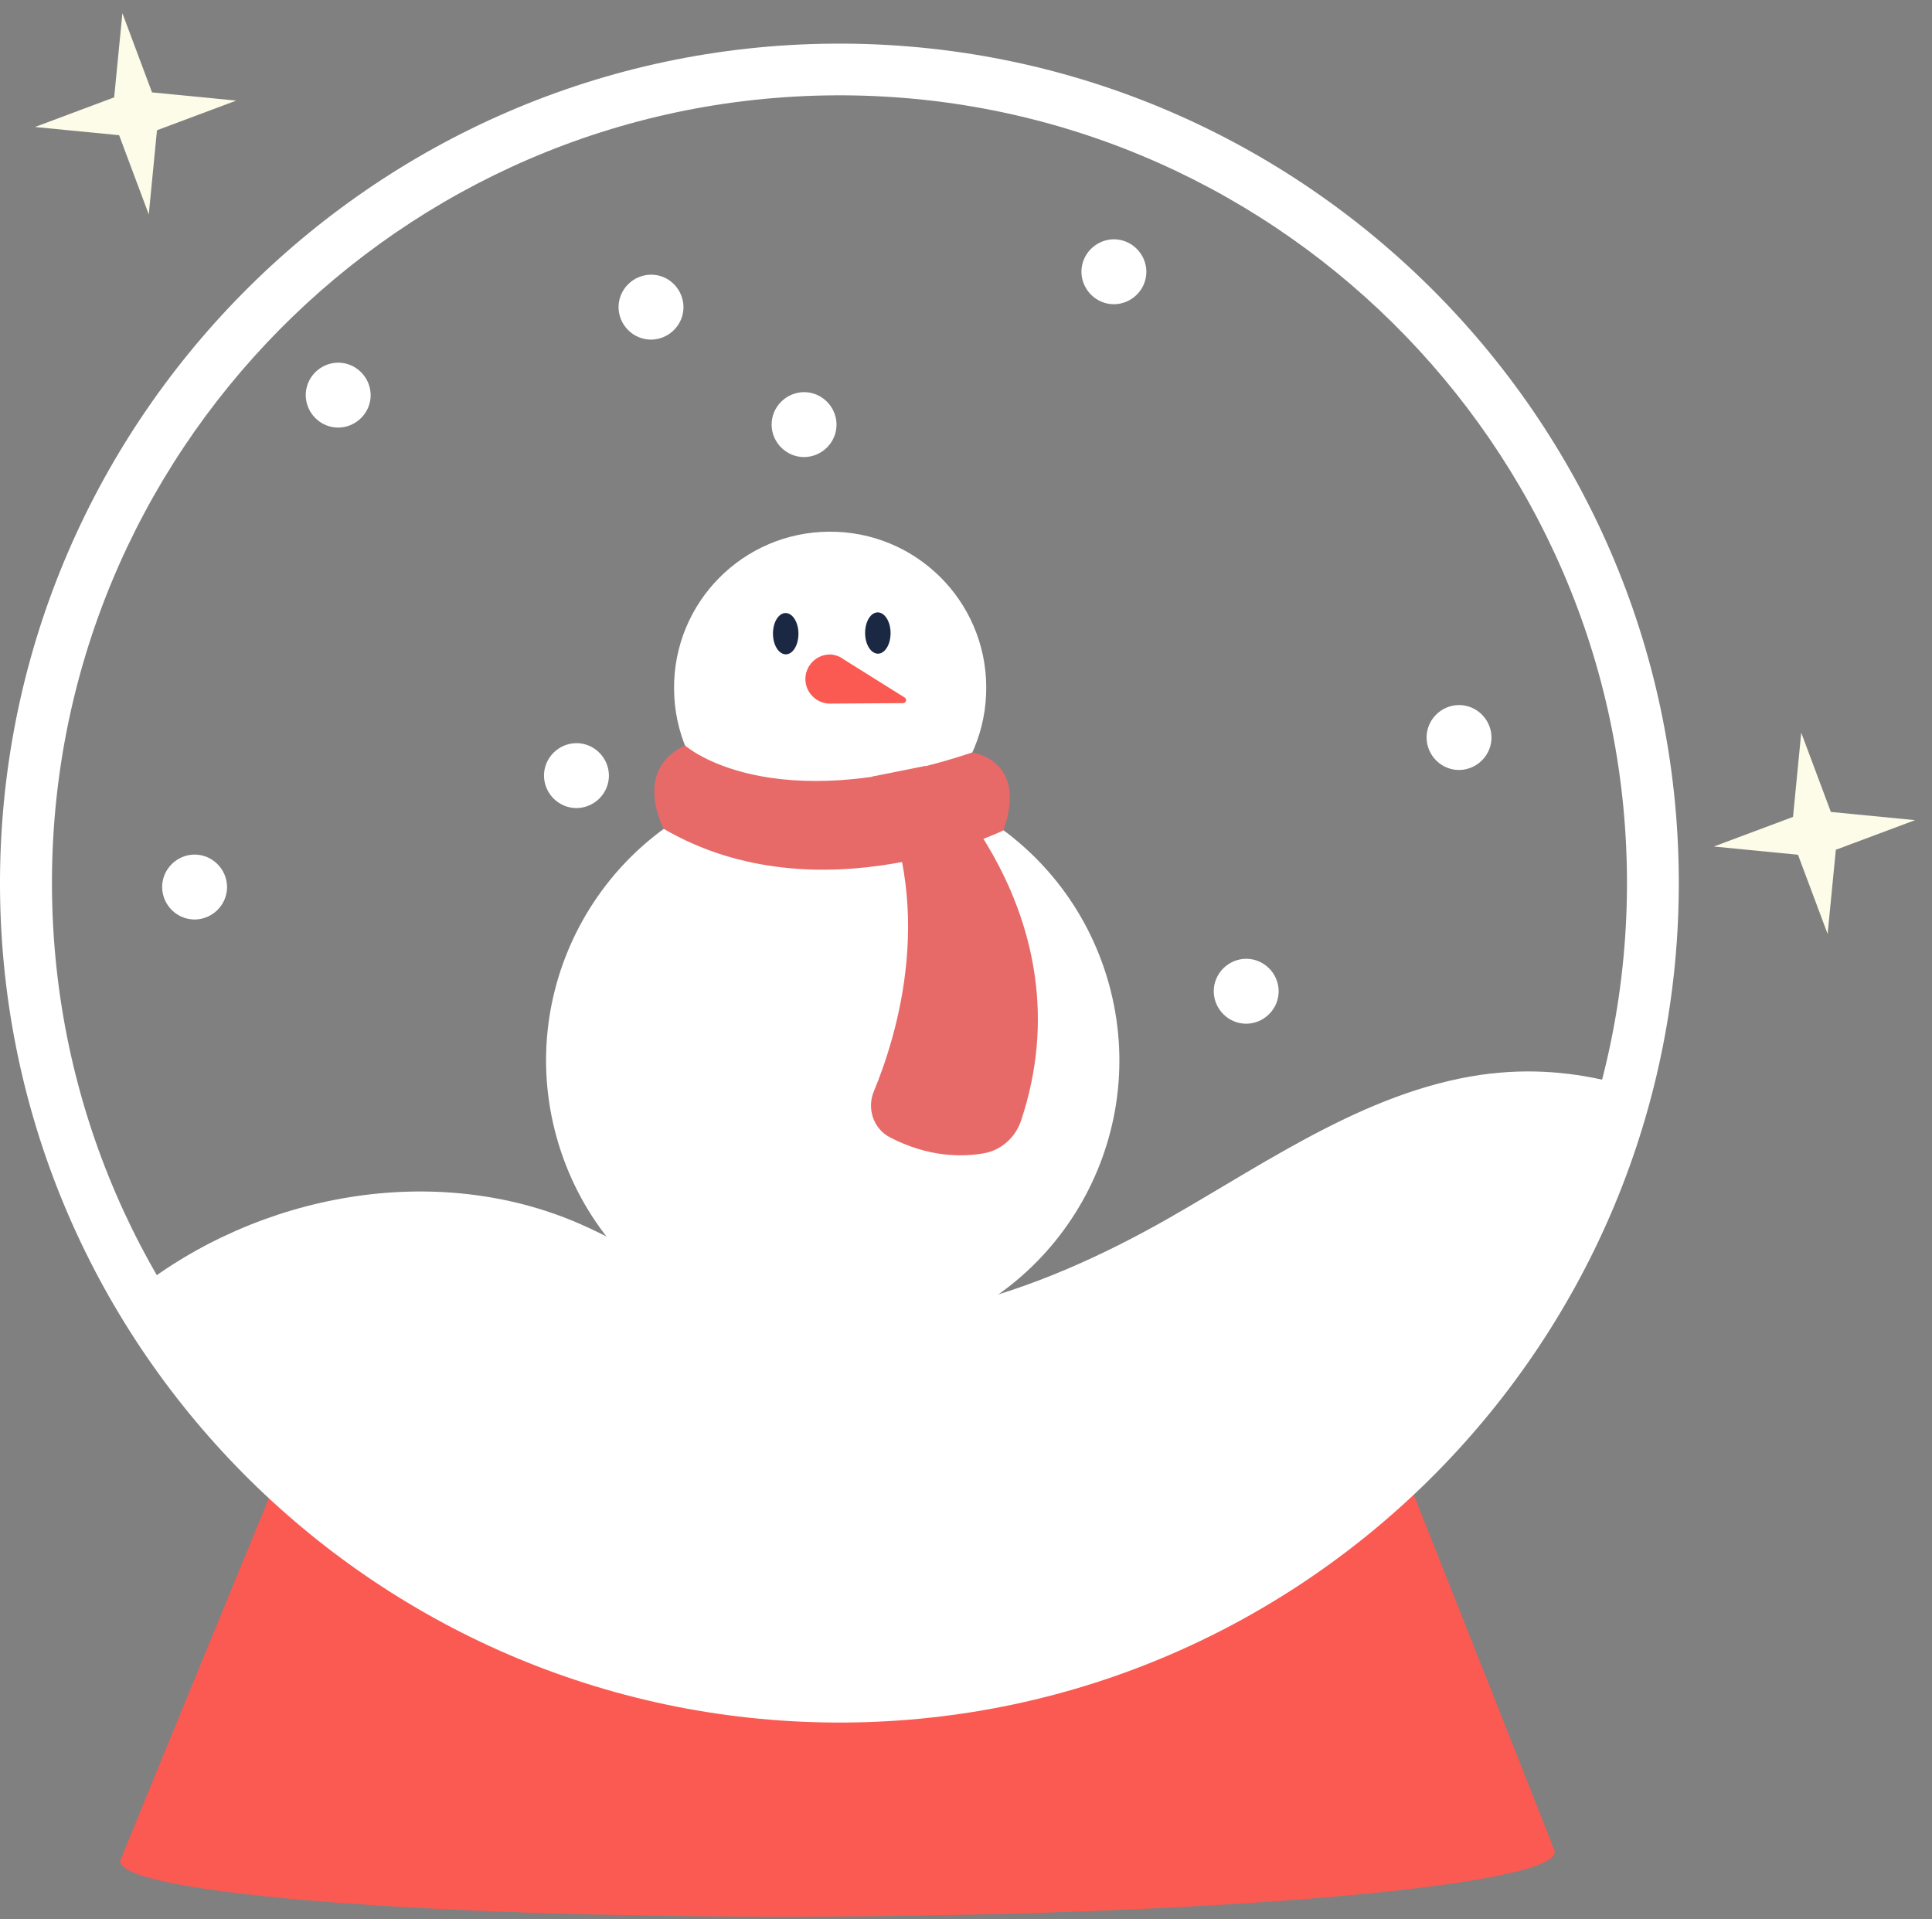 <?xml version="1.0" encoding="UTF-8"?> <svg xmlns="http://www.w3.org/2000/svg" width="149" height="148" viewBox="0 0 149 148" fill="none"><rect x="0" y="0" width="149" height="148" fill="#808080" stroke="none"/><path d="M108.15 113.016C108.15 113.016 97.603 122.777 65.085 122.37C32.568 121.964 21.545 113.572 21.545 113.572C21.545 113.572 9.269 143.425 9.266 143.519C9.284 146.08 34.065 147.989 64.623 147.795C95.181 147.602 119.937 145.369 119.918 142.808C119.922 142.714 108.136 113.012 108.136 113.012L108.15 113.016Z" fill="#FA5A52"></path><path d="M65.156 132.836C29.462 133.061 0.227 104.212 0.001 68.519C-0.224 32.826 28.624 3.59 64.317 3.365C100.011 3.139 129.246 31.987 129.472 67.681C129.698 103.375 100.85 132.609 65.156 132.836ZM64.353 7.352C30.866 7.569 3.792 34.987 4.008 68.474C4.224 101.962 31.643 129.036 65.13 128.82C98.618 128.603 125.691 101.185 125.475 67.698C125.259 34.21 97.841 7.136 64.353 7.352Z" fill="white"></path><path d="M115.029 82.779C105.932 83.831 98.111 89.389 90.166 93.926C79.944 99.755 67.636 104.138 56.561 100.179C52.426 98.707 48.752 96.148 44.728 94.384C33.553 89.509 19.951 92.044 10.469 99.543C21.398 118.369 41.819 130.979 65.157 130.842C94.26 130.655 118.589 110.688 125.508 83.768C122.125 82.756 118.564 82.38 115.043 82.785L115.029 82.779Z" fill="white"></path><path d="M70.697 102.911C82.368 99.334 88.93 86.973 85.354 75.303C81.778 63.632 69.417 57.069 57.746 60.646C46.075 64.222 39.513 76.583 43.089 88.255C46.666 99.926 59.026 106.488 70.697 102.911Z" fill="white"></path><path d="M76.061 52.968C76.106 59.625 70.747 65.047 64.095 65.079C57.438 65.125 52.017 59.765 51.985 53.114C51.939 46.457 57.298 41.035 63.95 41.003C70.607 40.957 76.028 46.317 76.061 52.968Z" fill="white"></path><path d="M74.972 58.031C74.972 58.031 79.319 58.562 77.387 64.038C77.387 64.038 63.248 70.935 51.191 63.922C51.191 63.922 48.734 59.415 52.832 57.489C52.832 57.489 59.276 63.268 74.972 58.031Z" fill="#E76A69"></path><path d="M71.36 59.088C71.36 59.088 84.046 70.505 78.751 86.405C78.32 87.711 77.227 88.7 75.876 88.939C74.168 89.233 71.58 89.241 68.633 87.708C67.366 87.052 66.839 85.496 67.388 84.172C69.184 79.857 72.368 69.605 67.275 59.885L71.352 59.068L71.36 59.088Z" fill="#E76A69"></path><path d="M61.579 48.865C61.581 49.744 61.15 50.459 60.607 50.46C60.063 50.462 59.615 49.749 59.613 48.87C59.611 47.992 60.042 47.277 60.585 47.275C61.128 47.274 61.576 47.986 61.579 48.865Z" fill="#1A2844"></path><path d="M68.684 48.814C68.686 49.693 68.255 50.408 67.712 50.409C67.169 50.411 66.721 49.698 66.719 48.819C66.717 47.941 67.147 47.226 67.691 47.225C68.234 47.223 68.682 47.936 68.684 48.814Z" fill="#1A2844"></path><path d="M64.933 50.744C64.656 50.591 64.349 50.474 64 50.47C62.96 50.475 62.108 51.333 62.113 52.372C62.118 53.412 62.976 54.264 64.016 54.259L69.648 54.223C69.889 54.219 69.972 53.915 69.765 53.788L64.914 50.752L64.933 50.744Z" fill="#FA5A52"></path><path d="M64.516 32.728C64.522 34.103 63.408 35.229 62.028 35.249C60.653 35.254 59.527 34.141 59.508 32.761C59.502 31.386 60.616 30.26 61.996 30.24C63.37 30.235 64.497 31.348 64.516 32.728Z" fill="white"></path><path d="M52.712 23.671C52.717 25.046 51.604 26.172 50.224 26.191C48.849 26.197 47.723 25.084 47.703 23.703C47.698 22.329 48.811 21.203 50.191 21.183C51.571 21.163 52.692 22.291 52.712 23.671Z" fill="white"></path><path d="M115.028 56.858C115.033 58.233 113.92 59.359 112.54 59.379C111.165 59.384 110.039 58.271 110.02 56.891C110.014 55.516 111.127 54.39 112.507 54.37C113.882 54.365 115.008 55.478 115.028 56.858Z" fill="white"></path><path d="M17.512 68.389C17.518 69.764 16.404 70.89 15.024 70.91C13.65 70.915 12.523 69.802 12.504 68.422C12.498 67.047 13.612 65.921 14.992 65.901C16.367 65.896 17.493 67.009 17.512 68.389Z" fill="white"></path><path d="M46.962 59.797C46.967 61.171 45.854 62.297 44.474 62.317C43.099 62.322 41.973 61.209 41.953 59.829C41.948 58.454 43.061 57.328 44.441 57.309C45.816 57.303 46.942 58.416 46.962 59.797Z" fill="white"></path><path d="M88.411 20.941C88.416 22.316 87.303 23.442 85.923 23.462C84.548 23.467 83.422 22.354 83.402 20.974C83.397 19.599 84.51 18.473 85.89 18.453C87.265 18.448 88.391 19.561 88.411 20.941Z" fill="white"></path><path d="M28.587 30.455C28.592 31.829 27.479 32.956 26.099 32.975C24.724 32.981 23.598 31.867 23.578 30.487C23.573 29.112 24.686 27.986 26.066 27.967C27.441 27.961 28.567 29.075 28.587 30.455Z" fill="white"></path><path d="M98.614 76.425C98.619 77.8 97.506 78.927 96.126 78.946C94.751 78.951 93.625 77.838 93.606 76.458C93.6 75.083 94.713 73.957 96.093 73.938C97.468 73.932 98.594 75.045 98.614 76.425Z" fill="white"></path><path d="M9.439 1.017L11.724 7.125L18.215 7.759L12.107 10.044L11.473 16.535L9.187 10.427L2.697 9.793L8.805 7.508L9.439 1.017Z" fill="#FDFCE8"></path><path d="M138.915 56.505L141.201 62.614L147.692 63.247L141.584 65.532L140.95 72.023L138.664 65.915L132.173 65.281L138.281 62.996L138.915 56.505Z" fill="#FDFCE8"></path></svg> 